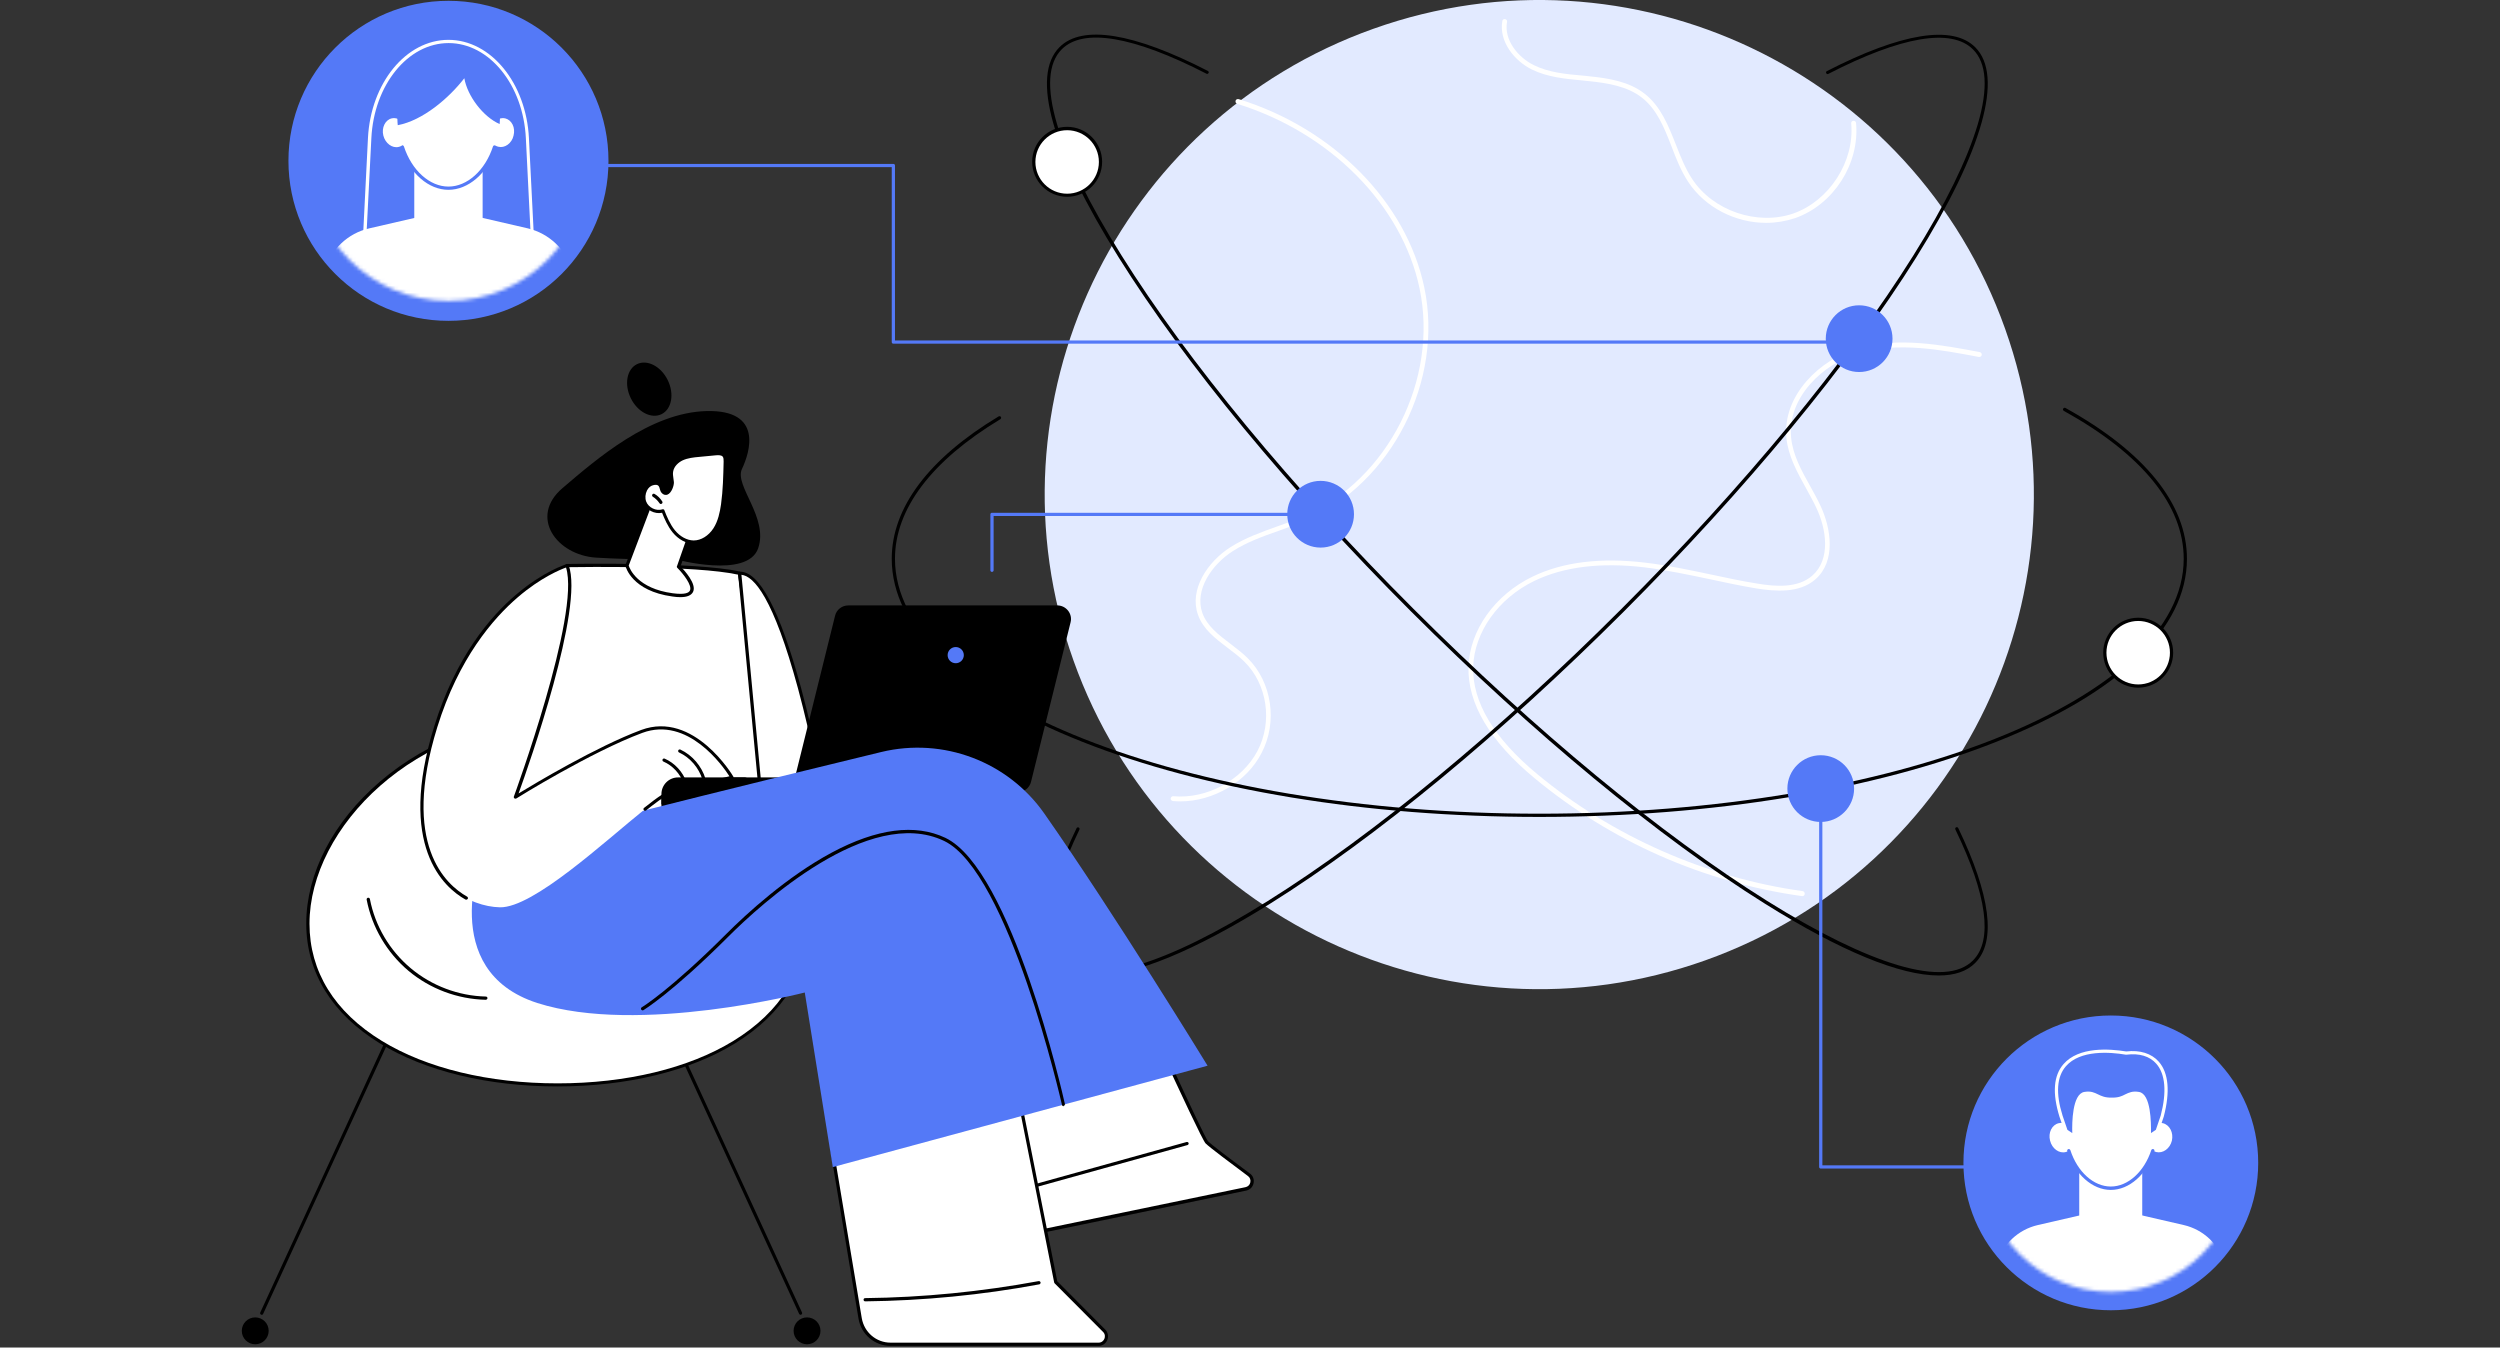 <svg width="705" height="380" viewBox="0 0 705 380" fill="none" xmlns="http://www.w3.org/2000/svg">
<rect x="0" y="0" width="705" height="380" fill="#333333" stroke="none"/>
<g style="mix-blend-mode:darken" clip-path="url(#clip0_427_3287)">
<path d="M480.872 270.827C553.416 244.982 591.273 165.222 565.429 92.678C539.584 20.135 459.824 -17.723 387.28 8.122C314.736 33.967 276.879 113.727 302.724 186.271C328.568 258.814 408.328 296.672 480.872 270.827Z" fill="#E2EAFF"/>
<path d="M332.86 225.99C332.174 225.99 331.444 225.945 330.759 225.899C330.393 225.853 330.119 225.534 330.119 225.168C330.165 224.803 330.485 224.529 330.85 224.529C340.304 225.397 350.261 220.007 354.6 211.786C358.939 203.565 357.386 192.969 350.9 186.575C349.485 185.159 347.795 183.925 346.196 182.692C342.771 180.089 339.254 177.44 337.838 173.375C335.28 166.296 340.533 158.394 347.018 154.284C351.129 151.68 355.742 150.036 360.218 148.437C362.775 147.524 365.379 146.611 367.891 145.514C391.458 135.147 405.708 106.966 400.319 81.344C395.386 57.868 375.198 37.452 348.891 29.276C348.525 29.185 348.343 28.774 348.434 28.409C348.525 28.043 348.936 27.861 349.302 27.952C376.066 36.219 396.619 57.091 401.643 81.024C407.17 107.24 392.554 136.106 368.393 146.702C365.835 147.798 363.186 148.757 360.629 149.671C356.198 151.224 351.631 152.868 347.703 155.38C341.674 159.216 336.787 166.433 339.071 172.873C340.396 176.526 343.593 178.993 346.973 181.55C348.617 182.829 350.352 184.108 351.814 185.57C358.71 192.375 360.355 203.656 355.742 212.38C351.585 220.51 342.131 225.99 332.86 225.99Z" fill="white"/>
<path d="M508.29 252.709C508.244 252.709 508.244 252.709 508.199 252.709C480.384 248.827 454.304 237.317 432.701 219.413C420.095 208.954 413.838 198.404 414.112 188.036C414.432 177.76 421.511 167.757 432.199 162.596C440.694 158.486 451.381 157.161 463.941 158.668C470.244 159.399 476.547 160.769 482.667 162.048C486.869 162.962 491.208 163.875 495.502 164.56C500.617 165.428 506.966 165.93 511.076 162.322C516.374 157.663 515.004 149.123 512.218 143.231C511.35 141.358 510.3 139.531 509.341 137.75C506.874 133.274 504.271 128.661 503.768 123.454C502.627 111.579 513.177 101.257 524.093 98.197C535.466 94.954 547.615 97.284 558.302 99.293C558.667 99.385 558.896 99.704 558.85 100.115C558.759 100.481 558.439 100.709 558.028 100.663C547.478 98.654 535.466 96.37 524.413 99.522C514.045 102.445 503.997 112.173 505.093 123.363C505.55 128.296 508.062 132.772 510.482 137.111C511.487 138.937 512.538 140.81 513.405 142.683C516.374 149.031 517.79 158.257 511.944 163.373C507.422 167.346 500.617 166.798 495.228 165.93C490.889 165.199 486.55 164.286 482.348 163.373C476.273 162.094 470.016 160.769 463.759 159.993C451.427 158.531 441.014 159.81 432.747 163.784C422.516 168.716 415.756 178.262 415.437 188.036C415.163 197.947 421.237 208.132 433.523 218.317C454.624 235.81 481.206 247.548 508.336 251.293C508.701 251.339 508.975 251.704 508.929 252.07C508.929 252.435 508.61 252.709 508.29 252.709Z" fill="white"/>
<path d="M498.059 62.846C489.426 62.846 480.84 58.553 476.044 51.245C474.035 48.185 472.664 44.714 471.386 41.334C469.285 35.945 467.275 30.875 463.027 27.541C458.962 24.344 453.436 23.43 448.092 22.882C447.544 22.837 446.95 22.791 446.357 22.7C441.47 22.243 436.446 21.786 431.97 19.594C427.083 17.173 422.652 11.738 423.657 5.937C423.703 5.572 424.068 5.298 424.434 5.389C424.799 5.435 425.073 5.8 424.982 6.166C424.068 11.281 428.087 16.168 432.518 18.361C436.765 20.462 441.652 20.918 446.402 21.329C446.996 21.375 447.544 21.421 448.138 21.512C453.71 22.06 459.465 23.019 463.804 26.445C468.371 30.007 470.518 35.534 472.619 40.832C473.898 44.12 475.268 47.546 477.186 50.469C483.078 59.466 495.592 63.714 505.732 60.197C515.871 56.635 523.042 45.49 522.037 34.803C521.991 34.438 522.265 34.072 522.676 34.072C523.042 34.026 523.407 34.3 523.407 34.712C524.458 46.175 517.059 57.731 506.188 61.522C503.585 62.389 500.799 62.846 498.059 62.846Z" fill="white"/>
<path d="M434.072 230.375C385.338 230.375 339.574 222.839 305.091 209.137C270.516 195.435 251.471 177.12 251.471 157.572C251.471 143.185 261.884 129.3 281.615 117.425C281.843 117.288 282.117 117.38 282.254 117.562C282.391 117.791 282.3 118.065 282.117 118.202C262.661 129.94 252.384 143.55 252.384 157.572C252.384 197.216 333.911 229.462 434.072 229.462C534.233 229.462 615.805 197.216 615.805 157.572C615.805 142.546 604.113 128.113 582.007 115.873C581.778 115.736 581.687 115.462 581.824 115.233C581.961 115.005 582.235 114.913 582.464 115.05C604.889 127.474 616.718 142.18 616.718 157.572C616.718 177.12 597.673 195.435 563.098 209.137C528.615 222.839 482.805 230.375 434.072 230.375Z" fill="black"/>
<path d="M309.065 275.089C304.589 275.089 301.117 273.901 298.788 271.572C292.805 265.589 294.449 252.481 303.584 233.572C303.675 233.344 303.949 233.252 304.178 233.344C304.406 233.435 304.497 233.709 304.406 233.938C295.5 252.435 293.764 265.224 299.428 270.887C303.31 274.769 310.435 275.226 320.62 272.212C330.577 269.288 343 263.168 357.524 254.079C387.44 235.353 422.836 206.123 457.228 171.731C491.62 137.339 520.851 101.942 539.577 72.026C548.666 57.502 554.74 45.079 557.709 35.123C560.723 24.938 560.267 17.767 556.384 13.93C550.31 7.856 536.197 10.231 515.598 20.827C515.37 20.964 515.096 20.873 515.004 20.644C514.867 20.416 514.959 20.142 515.187 20.05C536.197 9.272 550.63 6.942 557.024 13.336C565.108 21.421 559.17 42.476 540.353 72.62C521.627 102.582 492.305 138.024 457.913 172.462C423.476 206.899 388.033 236.175 358.072 254.901C336.697 268.238 319.889 275.089 309.065 275.089Z" fill="black"/>
<path d="M546.702 275.089C535.831 275.089 519.069 268.238 497.74 254.856C467.779 236.13 432.336 206.808 397.899 172.416C363.461 137.978 334.185 102.536 315.459 72.575C296.596 42.43 290.658 21.421 298.788 13.291C305.182 6.897 319.661 9.226 340.625 20.005C340.853 20.142 340.944 20.416 340.807 20.599C340.67 20.827 340.396 20.918 340.214 20.781C319.615 10.185 305.502 7.81 299.428 13.885C295.545 17.767 295.089 24.892 298.103 35.077C301.026 45.079 307.146 57.457 316.235 71.981C334.961 101.897 364.192 137.293 398.584 171.685C432.976 206.077 468.372 235.308 498.288 254.034C512.812 263.123 525.235 269.197 535.192 272.166C545.377 275.18 552.548 274.724 556.384 270.841C562.048 265.178 560.358 252.389 551.406 233.892C551.315 233.663 551.406 233.389 551.634 233.298C551.863 233.207 552.137 233.298 552.228 233.526C561.317 252.389 563.007 265.543 557.024 271.526C554.649 273.947 551.178 275.089 546.702 275.089Z" fill="black"/>
<path d="M524.276 104.911C529.472 104.911 533.685 100.699 533.685 95.502C533.685 90.306 529.472 86.094 524.276 86.094C519.08 86.094 514.867 90.306 514.867 95.502C514.867 100.699 519.08 104.911 524.276 104.911Z" fill="#5479F7"/>
<path d="M372.413 154.421C377.609 154.421 381.821 150.208 381.821 145.012C381.821 139.816 377.609 135.603 372.413 135.603C367.216 135.603 363.004 139.816 363.004 145.012C363.004 150.208 367.216 154.421 372.413 154.421Z" fill="#5479F7"/>
<path d="M513.45 231.791C518.646 231.791 522.858 227.578 522.858 222.382C522.858 217.186 518.646 212.974 513.45 212.974C508.253 212.974 504.041 217.186 504.041 222.382C504.041 227.578 508.253 231.791 513.45 231.791Z" fill="#5479F7"/>
<path d="M300.934 55.082C306.13 55.082 310.343 50.869 310.343 45.673C310.343 40.477 306.13 36.264 300.934 36.264C295.738 36.264 291.525 40.477 291.525 45.673C291.525 50.869 295.738 55.082 300.934 55.082Z" fill="white"/>
<path d="M300.934 55.493C295.499 55.493 291.068 51.062 291.068 45.627C291.068 40.192 295.499 35.762 300.934 35.762C306.369 35.762 310.799 40.192 310.799 45.627C310.799 51.108 306.369 55.493 300.934 55.493ZM300.934 36.721C296.001 36.721 291.982 40.74 291.982 45.673C291.982 50.606 296.001 54.625 300.934 54.625C305.866 54.625 309.886 50.606 309.886 45.673C309.886 40.74 305.866 36.721 300.934 36.721Z" fill="black"/>
<path d="M602.969 193.471C608.165 193.471 612.378 189.259 612.378 184.063C612.378 178.866 608.165 174.654 602.969 174.654C597.773 174.654 593.561 178.866 593.561 184.063C593.561 189.259 597.773 193.471 602.969 193.471Z" fill="white"/>
<path d="M602.969 193.928C597.534 193.928 593.104 189.498 593.104 184.063C593.104 178.627 597.534 174.197 602.969 174.197C608.404 174.197 612.834 178.627 612.834 184.063C612.834 189.498 608.404 193.928 602.969 193.928ZM602.969 175.111C598.036 175.111 594.017 179.13 594.017 184.063C594.017 188.995 598.036 193.014 602.969 193.014C607.902 193.014 611.921 188.995 611.921 184.063C611.921 179.13 607.902 175.111 602.969 175.111Z" fill="black"/>
<path d="M73.803 370.774C73.758 370.774 73.666 370.774 73.621 370.728C73.392 370.637 73.301 370.363 73.392 370.135L127.287 253.029C127.378 252.8 127.652 252.709 127.88 252.8C128.109 252.892 128.2 253.166 128.109 253.394L74.215 370.5C74.169 370.683 73.986 370.774 73.803 370.774Z" fill="black"/>
<path d="M71.976 379.086C74.07 379.086 75.767 377.389 75.767 375.296C75.767 373.202 74.07 371.505 71.976 371.505C69.883 371.505 68.186 373.202 68.186 375.296C68.186 377.389 69.883 379.086 71.976 379.086Z" fill="black"/>
<path d="M225.758 370.774C225.576 370.774 225.439 370.683 225.347 370.5L171.453 253.394C171.362 253.166 171.453 252.892 171.681 252.8C171.91 252.709 172.184 252.8 172.275 253.029L226.169 370.135C226.261 370.363 226.169 370.637 225.941 370.728C225.895 370.774 225.804 370.774 225.758 370.774Z" fill="black"/>
<path d="M227.586 379.086C229.679 379.086 231.377 377.389 231.377 375.296C231.377 373.202 229.679 371.505 227.586 371.505C225.492 371.505 223.795 373.202 223.795 375.296C223.795 377.389 225.492 379.086 227.586 379.086Z" fill="black"/>
<path d="M227.585 260.474C227.585 289.019 196.07 305.918 157.203 305.918C118.335 305.918 86.82 289.019 86.82 260.474C86.82 231.928 118.335 202.56 157.203 202.56C196.07 202.56 227.585 231.928 227.585 260.474Z" fill="white"/>
<path d="M157.202 306.375C137.7 306.375 119.933 302.082 107.19 294.272C93.58 285.913 86.363 274.221 86.363 260.428C86.363 246.315 93.945 231.745 107.145 220.418C120.983 208.589 138.75 202.058 157.202 202.058C175.654 202.058 193.467 208.589 207.26 220.418C220.459 231.745 228.041 246.315 228.041 260.428C228.041 274.221 220.825 285.913 207.214 294.272C194.471 302.082 176.705 306.375 157.202 306.375ZM157.202 203.017C117.193 203.017 87.277 233.344 87.277 260.474C87.277 273.947 94.31 285.365 107.693 293.541C120.298 301.26 137.883 305.507 157.248 305.507C176.613 305.507 194.197 301.26 206.803 293.541C220.14 285.365 227.219 273.947 227.219 260.474C227.128 233.344 197.212 203.017 157.202 203.017Z" fill="black"/>
<path d="M103.855 253.623C105.363 261.296 109.519 268.375 115.502 273.399C121.485 278.423 129.204 281.301 136.968 281.483L103.855 253.623Z" fill="white"/>
<path d="M136.969 281.94C129.022 281.757 121.303 278.88 115.183 273.764C109.108 268.649 104.906 261.524 103.399 253.714C103.354 253.486 103.491 253.212 103.765 253.166C103.993 253.12 104.267 253.257 104.313 253.531C105.774 261.113 109.885 268.055 115.822 273.034C121.76 278.012 129.296 280.844 137.015 281.026C137.289 281.026 137.471 281.255 137.471 281.483C137.426 281.712 137.243 281.94 136.969 281.94Z" fill="black"/>
<path d="M137.061 234.851L159.897 159.49C159.897 159.49 195.933 158.76 208.585 161.637C208.585 161.637 216.303 217.084 216.943 229.69L137.061 234.851Z" fill="white"/>
<path d="M137.061 235.308C136.924 235.308 136.787 235.262 136.695 235.125C136.604 234.988 136.558 234.851 136.604 234.714L159.44 159.353C159.486 159.171 159.669 159.034 159.851 159.034C160.217 159.034 196.07 158.349 208.63 161.18C208.813 161.226 208.95 161.363 208.996 161.546C209.087 162.094 216.714 217.13 217.354 229.644C217.354 229.873 217.171 230.101 216.943 230.101L137.061 235.308ZM160.217 159.947L137.654 234.394L216.44 229.279C215.664 216.536 208.767 166.478 208.128 162.048C196.116 159.399 163.871 159.901 160.217 159.947Z" fill="black"/>
<path d="M232.745 226.858C232.745 226.858 221.327 160.998 208.584 161.637L215.07 230.01L232.745 226.858Z" fill="white"/>
<path d="M215.069 230.466C214.978 230.466 214.887 230.421 214.795 230.375C214.704 230.284 214.613 230.192 214.613 230.055L208.127 161.683C208.127 161.546 208.173 161.454 208.218 161.363C208.31 161.272 208.401 161.226 208.538 161.226C214.064 160.952 219.911 171.959 225.894 193.974C230.278 210.187 233.201 226.721 233.201 226.858C233.247 227.087 233.064 227.361 232.836 227.406L215.161 230.558C215.115 230.466 215.115 230.466 215.069 230.466ZM209.086 162.094L215.48 229.462L232.242 226.493C231.74 223.752 229 208.817 225.026 194.111C218.084 168.534 212.603 162.459 209.086 162.094Z" fill="black"/>
<path d="M281.982 226.858L186.525 230.01V223.935C186.525 221.332 188.626 219.231 191.23 219.231H282.028V226.858H281.982Z" fill="black"/>
<path d="M287.007 223.387H228.088C225.576 223.387 223.704 221.012 224.343 218.591L235.487 173.649C235.898 171.913 237.451 170.726 239.232 170.726H298.151C300.663 170.726 302.535 173.101 301.896 175.522L290.752 220.464C290.341 222.199 288.788 223.387 287.007 223.387Z" fill="black"/>
<path d="M269.514 187.031C270.775 187.031 271.798 186.009 271.798 184.748C271.798 183.486 270.775 182.464 269.514 182.464C268.253 182.464 267.23 183.486 267.23 184.748C267.23 186.009 268.253 187.031 269.514 187.031Z" fill="#5479F7"/>
<path d="M312.127 261.57C312.127 261.57 338.709 320.579 340.307 322.178C341.358 323.228 347.843 328.07 352.182 331.312C353.735 332.454 353.187 334.875 351.315 335.286L290.432 347.892L274.949 278.606L312.127 261.57Z" fill="white"/>
<path d="M290.432 348.303C290.203 348.303 290.021 348.166 289.975 347.937L274.492 278.697C274.446 278.469 274.538 278.286 274.766 278.195L311.944 261.159C312.035 261.113 312.172 261.113 312.309 261.159C312.401 261.204 312.538 261.296 312.583 261.387C323.225 284.954 339.485 320.534 340.672 321.858C341.449 322.635 345.651 325.877 352.502 330.947C353.369 331.586 353.735 332.637 353.506 333.687C353.278 334.738 352.502 335.514 351.451 335.743L290.569 348.348C290.477 348.303 290.477 348.303 290.432 348.303ZM275.451 278.834L290.751 347.298L351.223 334.784C351.908 334.647 352.456 334.144 352.593 333.413C352.73 332.728 352.502 332.043 351.908 331.632C347.066 328.024 341.038 323.502 339.987 322.452C338.389 320.853 315.369 269.882 311.898 262.118L275.451 278.834Z" fill="black"/>
<path d="M289.563 335.469C289.38 335.469 289.198 335.332 289.106 335.149C289.061 334.921 289.198 334.647 289.426 334.601L334.642 322.041C334.871 321.995 335.145 322.132 335.191 322.361C335.236 322.589 335.099 322.863 334.871 322.909L289.654 335.469C289.654 335.469 289.609 335.469 289.563 335.469Z" fill="black"/>
<path d="M234.617 324.187L242.61 371.824C243.295 376.026 246.949 379.086 251.197 379.086H309.795C311.759 379.086 312.764 376.712 311.394 375.296L297.737 361.594L286.228 303.543L234.617 324.187Z" fill="white"/>
<path d="M309.796 379.543H251.152C246.676 379.543 242.885 376.346 242.108 371.916L234.161 324.279C234.116 324.05 234.253 323.868 234.435 323.776L286.046 303.087C286.183 303.041 286.32 303.041 286.411 303.087C286.548 303.132 286.594 303.269 286.64 303.406L298.149 361.32L311.668 374.93C312.445 375.707 312.673 376.849 312.262 377.853C311.851 378.904 310.892 379.543 309.796 379.543ZM235.12 324.462L243.022 371.733C243.707 375.707 247.087 378.63 251.152 378.63H309.796C310.664 378.63 311.212 378.082 311.44 377.534C311.668 376.986 311.668 376.209 311.075 375.615L297.418 361.913C297.373 361.868 297.327 361.776 297.281 361.685L285.863 304.183L235.12 324.462Z" fill="black"/>
<path d="M243.98 366.983C243.752 366.983 243.523 366.8 243.523 366.526C243.523 366.252 243.706 366.07 243.98 366.07C260.331 365.887 276.819 364.243 292.896 361.274C293.124 361.228 293.398 361.411 293.444 361.639C293.49 361.868 293.307 362.142 293.079 362.187C276.91 365.202 260.377 366.8 243.98 366.983Z" fill="black"/>
<path d="M136.01 241.062C136.01 241.062 122.994 273.673 151.539 282.853C180.131 291.988 226.945 279.885 226.945 279.885L234.847 329.12L340.534 300.529C340.534 300.529 314.227 257.596 294.496 229.416C284.22 214.755 265.996 207.858 248.549 212.06C209.864 221.423 141.765 238.139 136.01 241.062Z" fill="#5479F7"/>
<path d="M299.932 311.947C299.703 311.947 299.521 311.81 299.475 311.582C299.338 310.942 284.494 245.858 266.225 237.135C244.987 226.995 214.34 255.175 205.434 264.082C189.449 280.067 181.501 284.817 181.456 284.863C181.227 285 180.953 284.909 180.816 284.68C180.679 284.452 180.771 284.178 180.999 284.041C181.09 283.995 188.946 279.245 204.795 263.397C210.458 257.733 221.876 247.228 234.574 240.423C247.316 233.618 258.095 232.248 266.59 236.267C285.271 245.173 299.703 308.613 300.297 311.308C300.343 311.536 300.206 311.81 299.932 311.856C300.023 311.947 299.977 311.947 299.932 311.947Z" fill="black"/>
<path d="M180.952 206.26C166.245 211.695 145.327 224.803 145.327 224.803C145.327 224.803 164.647 172.279 159.851 159.49C159.851 159.49 134.548 167.072 122.81 204.935C113.173 236.13 123.313 250.334 134.137 254.49C136.466 255.358 138.796 255.815 140.988 255.861C150.397 256.043 170.539 237.272 181.866 228.183C185.474 225.305 188.168 223.387 189.356 223.387L206.392 219.231C206.392 219.231 195.659 200.824 180.952 206.26Z" fill="white"/>
<path d="M131.488 253.714C131.396 253.714 131.351 253.714 131.259 253.668C125.139 250.243 111.985 238.596 122.444 204.844C128.519 185.204 138.339 173.786 145.509 167.712C153.274 161.089 159.531 159.171 159.805 159.079C160.033 159.034 160.262 159.125 160.353 159.353C164.783 171.228 149.209 215.577 146.24 223.752C150.807 220.966 168.209 210.553 180.815 205.849C195.704 200.322 206.711 218.82 206.802 219.002C206.894 219.139 206.894 219.276 206.848 219.413C206.802 219.55 206.665 219.642 206.528 219.687L189.492 223.844C189.447 223.844 189.447 223.844 189.401 223.844C188.031 223.844 183.646 227.361 182.185 228.548C182.002 228.685 181.682 228.685 181.545 228.457C181.408 228.274 181.408 227.954 181.637 227.817C185.93 224.392 188.168 222.976 189.355 222.93L205.706 218.911C203.834 215.988 193.923 201.921 181.134 206.671C166.656 212.06 145.783 225.031 145.601 225.168C145.418 225.26 145.235 225.26 145.052 225.123C144.915 224.986 144.824 224.803 144.915 224.62C145.098 224.118 163.733 173.238 159.622 160.038C158.115 160.587 152.543 162.824 146.057 168.397C139.024 174.425 129.341 185.661 123.312 205.072C113.036 238.231 125.778 249.512 131.716 252.846C131.944 252.983 132.036 253.257 131.899 253.486C131.807 253.623 131.625 253.714 131.488 253.714Z" fill="black"/>
<path d="M193.192 221.24C193.009 221.24 192.827 221.103 192.781 220.921C191.822 218.226 189.721 215.897 187.072 214.755C186.844 214.663 186.752 214.389 186.844 214.161C186.935 213.933 187.209 213.841 187.437 213.933C190.269 215.166 192.598 217.678 193.603 220.647C193.695 220.875 193.558 221.149 193.329 221.24C193.284 221.195 193.238 221.24 193.192 221.24Z" fill="black"/>
<path d="M198.535 220.144C198.353 220.144 198.17 220.007 198.079 219.824C197.074 216.536 194.653 213.659 191.502 212.197C191.273 212.106 191.182 211.832 191.273 211.603C191.365 211.375 191.639 211.284 191.867 211.375C195.247 212.974 197.85 216.034 198.946 219.596C199.038 219.824 198.901 220.099 198.627 220.144C198.627 220.144 198.581 220.144 198.535 220.144Z" fill="black"/>
<path d="M186.523 226.858V223.935C186.523 221.332 188.624 219.231 191.228 219.231H210.639L186.523 226.858Z" fill="black"/>
<path d="M186.563 116.791C189.437 115.376 190.213 111.073 188.296 107.181C186.379 103.289 182.495 101.281 179.622 102.696C176.748 104.112 175.972 108.414 177.889 112.306C179.805 116.199 183.689 118.206 186.563 116.791Z" fill="black"/>
<path d="M190.452 157.709C190.452 157.709 179.262 157.937 168.118 157.252C156.973 156.567 149.072 145.743 158.663 137.613C168.209 129.483 183.327 116.284 199.312 115.918C215.298 115.553 211.461 127.565 209.223 132.269C207.031 136.974 216.805 145.971 213.791 154.649C210.731 163.281 190.452 157.709 190.452 157.709Z" fill="black"/>
<path d="M184.331 139.714L176.795 159.49C176.795 159.49 178.393 166.25 189.675 167.757C200.956 169.264 191.365 159.81 191.365 159.81L196.8 144.19L184.331 139.714Z" fill="white"/>
<path d="M191.868 168.397C191.229 168.397 190.452 168.351 189.63 168.214C178.166 166.661 176.43 159.856 176.385 159.582C176.385 159.49 176.385 159.399 176.385 159.308L183.921 139.531C184.012 139.303 184.286 139.166 184.515 139.257L196.983 143.779C197.212 143.87 197.349 144.144 197.257 144.373L191.914 159.719C192.918 160.769 196.572 164.697 195.43 166.935C194.928 167.894 193.786 168.397 191.868 168.397ZM177.298 159.49C177.572 160.404 179.765 165.976 189.721 167.3C193.192 167.757 194.289 167.163 194.563 166.524C195.248 165.108 192.736 161.865 191 160.13C190.863 159.993 190.817 159.81 190.909 159.673L196.207 144.51L184.56 140.308L177.298 159.49Z" fill="black"/>
<path d="M189.584 136.014C189.538 135.01 189.264 134.005 189.401 133.046C189.629 131.447 190.908 130.123 192.415 129.437C193.877 128.752 195.567 128.615 197.165 128.433C198.764 128.296 200.363 128.113 201.961 127.976C202.738 127.885 203.651 127.885 204.199 128.478C204.61 128.935 204.61 129.62 204.565 130.214C204.473 134.233 204.382 138.298 203.834 142.317C203.468 144.738 202.966 147.204 201.641 149.26C200.317 151.315 198.079 152.913 195.613 152.913C193.42 152.868 191.411 151.589 190.04 149.899C188.67 148.209 187.803 146.154 186.98 144.099C185.016 144.738 182.596 143.596 181.865 141.632C181.134 139.668 182.093 136.928 184.103 136.425C186.706 135.786 186.432 138.024 186.843 138.572C188.259 140.445 189.675 137.202 189.584 136.014Z" fill="white"/>
<path d="M195.658 153.324H195.612C193.466 153.279 191.319 152.137 189.675 150.127C188.304 148.437 187.391 146.337 186.706 144.601C184.605 145.058 182.184 143.824 181.454 141.769C180.997 140.582 181.134 139.074 181.728 137.841C182.23 136.836 183.052 136.197 184.011 135.923C186.432 135.329 186.843 136.974 187.071 137.796C187.117 137.933 187.163 138.161 187.208 138.252C187.619 138.755 187.848 138.663 187.939 138.663C188.624 138.389 189.264 136.791 189.218 136.06C189.218 135.74 189.172 135.421 189.127 135.101C189.035 134.416 188.944 133.731 189.035 133C189.264 131.401 190.497 129.894 192.324 129.072C193.877 128.341 195.658 128.204 197.256 128.022L202.052 127.565C202.646 127.519 203.97 127.382 204.655 128.204C205.203 128.798 205.158 129.666 205.158 130.26C205.066 134.233 204.975 138.389 204.381 142.409C204.062 144.692 203.514 147.296 202.098 149.534C200.454 151.863 198.033 153.324 195.658 153.324ZM186.934 143.596C187.117 143.596 187.3 143.687 187.345 143.87C188.03 145.651 188.944 147.844 190.314 149.534C191.776 151.315 193.694 152.365 195.566 152.411H195.612C197.713 152.411 199.814 151.087 201.184 148.986C202.509 146.93 203.011 144.418 203.331 142.226C203.879 138.252 203.97 134.142 204.062 130.168C204.062 129.62 204.062 129.072 203.788 128.752C203.422 128.341 202.691 128.341 201.961 128.387L197.165 128.844C195.612 128.981 193.968 129.163 192.552 129.803C191.365 130.351 190.04 131.493 189.812 133.046C189.72 133.639 189.812 134.279 189.903 134.918C189.949 135.238 189.994 135.603 190.04 135.969C190.086 136.928 189.401 139.029 188.213 139.486C187.848 139.623 187.117 139.714 186.432 138.8C186.295 138.618 186.204 138.344 186.112 138.024C185.884 137.156 185.701 136.425 184.148 136.837C183.463 137.019 182.869 137.522 182.458 138.298C181.956 139.303 181.865 140.49 182.23 141.449C182.869 143.139 185.016 144.19 186.797 143.642C186.843 143.596 186.889 143.596 186.934 143.596Z" fill="black"/>
<path d="M186.341 142.135C186.204 142.135 186.067 142.043 185.975 141.906C185.473 141.175 184.834 140.536 184.103 140.079C183.874 139.942 183.829 139.668 183.966 139.44C184.103 139.211 184.377 139.166 184.605 139.303C185.473 139.805 186.204 140.536 186.752 141.404C186.889 141.632 186.843 141.906 186.615 142.043C186.523 142.089 186.432 142.135 186.341 142.135Z" fill="black"/>
<path d="M279.744 161.272C279.47 161.272 279.287 161.089 279.287 160.815V145.058C279.287 144.784 279.47 144.601 279.744 144.601H372.414C372.689 144.601 372.871 144.784 372.871 145.058C372.871 145.332 372.689 145.514 372.414 145.514H280.201V160.815C280.201 161.043 280.018 161.272 279.744 161.272Z" fill="#5479F7"/>
<path d="M595.252 369.495C618.206 369.495 636.814 350.887 636.814 327.933C636.814 304.978 618.206 286.37 595.252 286.37C572.298 286.37 553.689 304.978 553.689 327.933C553.689 350.887 572.298 369.495 595.252 369.495Z" fill="#5479F7"/>
<mask id="mask0_427_3287" style="mask-type:luminance" maskUnits="userSpaceOnUse" x="558" y="291" width="74" height="74">
<path d="M595.251 364.334C615.355 364.334 631.652 348.037 631.652 327.933C631.652 307.829 615.355 291.531 595.251 291.531C575.147 291.531 558.85 307.829 558.85 327.933C558.85 348.037 575.147 364.334 595.251 364.334Z" fill="white"/>
</mask>
<g mask="url(#mask0_427_3287)">
<path d="M615.849 345.471L595.25 340.721L574.652 345.471C569.125 346.75 564.695 350.906 563.142 356.387L558.666 380H631.834L627.358 356.387C625.805 350.952 621.375 346.75 615.849 345.471Z" fill="white"/>
<path d="M597.534 353.51H592.966C589.312 353.51 586.344 350.541 586.344 346.887V327.978H604.111V346.887C604.111 350.541 601.188 353.51 597.534 353.51Z" fill="white"/>
</g>
<mask id="mask1_427_3287" style="mask-type:luminance" maskUnits="userSpaceOnUse" x="558" y="291" width="74" height="74">
<path d="M595.251 364.334C615.355 364.334 631.652 348.037 631.652 327.933C631.652 307.829 615.355 291.531 595.251 291.531C575.147 291.531 558.85 307.829 558.85 327.933C558.85 348.037 575.147 364.334 595.251 364.334Z" fill="white"/>
</mask>
<g mask="url(#mask1_427_3287)">
<path d="M609.959 316.743C609.319 316.606 608.68 316.651 608.086 316.88C607.584 308.75 602.011 303.224 595.252 303.224C588.492 303.224 582.92 308.75 582.418 316.88C581.824 316.651 581.185 316.606 580.545 316.743C578.627 317.2 577.531 319.437 578.124 321.675C578.672 323.913 580.682 325.375 582.555 324.873C582.874 324.781 583.148 324.69 583.422 324.507C585.386 330.536 589.954 335.103 595.297 335.103C600.641 335.103 605.209 330.49 607.172 324.507C607.447 324.644 607.721 324.781 608.04 324.873C609.959 325.329 611.922 323.913 612.471 321.675C612.973 319.437 611.877 317.245 609.959 316.743Z" fill="white"/>
</g>
<mask id="mask2_427_3287" style="mask-type:luminance" maskUnits="userSpaceOnUse" x="558" y="291" width="74" height="74">
<path d="M595.251 364.334C615.355 364.334 631.652 348.037 631.652 327.933C631.652 307.829 615.355 291.531 595.251 291.531C575.147 291.531 558.85 307.829 558.85 327.933C558.85 348.037 575.147 364.334 595.251 364.334Z" fill="white"/>
</mask>
<g mask="url(#mask2_427_3287)">
<path d="M595.25 335.56C590.043 335.56 585.111 331.176 582.964 324.644C582.873 324.416 583.01 324.142 583.238 324.051C583.467 323.959 583.741 324.096 583.832 324.325C585.842 330.49 590.409 334.601 595.25 334.601C600.092 334.601 604.659 330.445 606.668 324.325C606.76 324.096 606.988 323.959 607.262 324.051C607.491 324.142 607.628 324.37 607.536 324.644C605.435 331.176 600.457 335.56 595.25 335.56Z" fill="#5479F7"/>
</g>
<mask id="mask3_427_3287" style="mask-type:luminance" maskUnits="userSpaceOnUse" x="558" y="291" width="74" height="74">
<path d="M595.251 364.334C615.355 364.334 631.652 348.037 631.652 327.933C631.652 307.829 615.355 291.531 595.251 291.531C575.147 291.531 558.85 307.829 558.85 327.933C558.85 348.037 575.147 364.334 595.251 364.334Z" fill="white"/>
</mask>
<g mask="url(#mask3_427_3287)">
<path d="M599.589 297.012C588.582 295.185 575.794 297.469 581.183 314.779L582.599 318.935L584.837 320.442C584.837 320.442 584.198 309.024 587.806 308.43C591.186 307.882 591.414 310.12 595.479 310.029C599.544 310.12 599.772 307.882 603.152 308.43C606.714 309.024 606.121 320.442 606.121 320.442L608.359 318.935L609.775 314.779C613.337 301.305 607.582 296.007 599.589 297.012Z" fill="#5479F7"/>
<path d="M584.883 320.899C584.791 320.899 584.7 320.853 584.609 320.808L582.371 319.3C582.279 319.255 582.234 319.163 582.188 319.072L580.772 314.916C578.717 308.293 579.082 303.315 581.914 300.072C586.207 295.139 594.794 295.733 599.589 296.51C603.472 296.053 606.714 297.058 608.77 299.387C611.556 302.538 612.012 307.882 610.186 314.87L608.77 319.072C608.724 319.163 608.678 319.255 608.587 319.3L606.349 320.808C606.212 320.899 606.029 320.899 605.847 320.808C605.71 320.716 605.618 320.579 605.618 320.397C605.847 316.149 605.344 309.252 603.061 308.841C601.508 308.567 600.686 308.978 599.726 309.435C598.722 309.938 597.58 310.486 595.479 310.44C593.378 310.486 592.236 309.938 591.231 309.435C590.226 308.933 589.45 308.567 587.897 308.841C585.568 309.207 585.111 316.149 585.339 320.397C585.339 320.579 585.248 320.716 585.111 320.808C585.02 320.899 584.928 320.899 584.883 320.899ZM583.01 318.615L584.38 319.529C584.289 316.606 584.38 308.522 587.76 307.928C589.633 307.608 590.592 308.111 591.642 308.613C592.601 309.07 593.606 309.572 595.479 309.526C597.397 309.572 598.356 309.115 599.315 308.613C600.366 308.111 601.371 307.608 603.198 307.928C606.577 308.476 606.623 316.606 606.577 319.529L607.948 318.615L609.318 314.596C611.053 307.974 610.642 302.904 608.085 299.981C606.212 297.834 603.289 296.966 599.635 297.423C599.589 297.423 599.544 297.423 599.498 297.423C594.931 296.647 586.618 296.053 582.599 300.666C579.996 303.635 579.676 308.339 581.64 314.596L583.01 318.615Z" fill="white"/>
</g>
<path d="M554.467 329.531H513.453C513.179 329.531 512.996 329.349 512.996 329.075V222.382C512.996 222.108 513.179 221.925 513.453 221.925C513.727 221.925 513.91 222.108 513.91 222.382V328.618H554.467C554.741 328.618 554.924 328.8 554.924 329.075C554.924 329.349 554.696 329.531 554.467 329.531Z" fill="#5479F7"/>
<path d="M527.793 96.918H251.928C251.654 96.918 251.471 96.736 251.471 96.462V47.135H167.843C167.569 47.135 167.387 46.952 167.387 46.678C167.387 46.404 167.569 46.221 167.843 46.221H251.928C252.202 46.221 252.384 46.404 252.384 46.678V96.005H527.793C528.067 96.005 528.25 96.188 528.25 96.462C528.25 96.69 528.021 96.918 527.793 96.918Z" fill="#5479F7"/>
<path d="M126.465 90.478C151.387 90.478 171.59 70.275 171.59 45.353C171.59 20.431 151.387 0.228 126.465 0.228C101.543 0.228 81.34 20.431 81.34 45.353C81.34 70.275 101.543 90.478 126.465 90.478Z" fill="#5479F7"/>
<mask id="mask4_427_3287" style="mask-type:luminance" maskUnits="userSpaceOnUse" x="86" y="5" width="80" height="80">
<path d="M126.464 84.861C148.283 84.861 165.971 67.173 165.971 45.353C165.971 23.534 148.283 5.846 126.464 5.846C104.645 5.846 86.957 23.534 86.957 45.353C86.957 67.173 104.645 84.861 126.464 84.861Z" fill="white"/>
</mask>
<g mask="url(#mask4_427_3287)">
<path d="M151.172 88.56H101.754C101.617 88.56 101.525 88.514 101.434 88.423C101.343 88.332 101.297 88.195 101.297 88.103L103.763 38.959C104.54 23.43 114.496 11.236 126.463 11.236C138.429 11.236 148.386 23.43 149.162 38.959L151.629 88.103C151.629 88.24 151.583 88.332 151.492 88.423C151.446 88.514 151.309 88.56 151.172 88.56ZM102.256 87.647H150.715L148.294 39.005C147.564 23.933 137.972 12.149 126.508 12.149C115.044 12.149 105.453 23.933 104.722 39.005L102.256 87.647Z" fill="white"/>
<path d="M148.843 64.399L126.509 59.238L104.129 64.399C98.1 65.769 93.305 70.337 91.615 76.228L86.773 101.851H166.245L161.358 76.274C159.622 70.337 154.826 65.815 148.843 64.399Z" fill="white"/>
<path d="M130.665 73.123H122.307C119.293 73.123 116.826 70.656 116.826 67.642V45.445H136.1V67.688C136.1 70.656 133.68 73.123 130.665 73.123Z" fill="white"/>
<path d="M142.632 32.93C141.947 32.748 141.216 32.839 140.576 33.067C140.028 24.161 133.954 18.087 126.509 18.087C119.064 18.087 112.99 24.115 112.442 33.067C111.802 32.793 111.072 32.748 110.387 32.93C108.286 33.433 107.098 35.853 107.738 38.32C108.331 40.786 110.524 42.339 112.625 41.837C112.944 41.745 113.264 41.608 113.538 41.425C115.685 48.002 120.709 53.072 126.555 53.072C132.401 53.072 137.425 48.048 139.572 41.425C139.846 41.608 140.165 41.745 140.485 41.837C142.586 42.339 144.778 40.786 145.372 38.32C145.92 35.853 144.687 33.433 142.632 32.93Z" fill="white"/>
<path d="M126.464 53.529C120.892 53.529 115.639 48.962 113.218 42.111C113.036 42.202 112.853 42.248 112.67 42.293C110.341 42.887 107.92 41.151 107.235 38.457C106.55 35.762 107.92 33.113 110.25 32.519C110.843 32.382 111.437 32.382 112.031 32.519C112.807 23.887 118.836 17.675 126.509 17.675C134.182 17.675 140.211 23.887 140.988 32.519C141.581 32.382 142.175 32.382 142.769 32.519C143.911 32.793 144.87 33.57 145.418 34.712C145.966 35.808 146.103 37.132 145.783 38.457C145.464 39.781 144.733 40.877 143.728 41.608C142.678 42.339 141.49 42.613 140.348 42.339C140.166 42.293 139.983 42.248 139.8 42.156C137.334 48.962 132.036 53.529 126.464 53.529ZM113.493 40.969C113.538 40.969 113.584 40.969 113.63 41.014C113.767 41.06 113.858 41.151 113.904 41.288C116.096 48.048 121.166 52.615 126.464 52.615C131.762 52.615 136.831 48.048 139.024 41.288C139.069 41.151 139.161 41.06 139.298 41.014C139.435 40.969 139.572 40.969 139.709 41.06C139.983 41.197 140.257 41.334 140.531 41.38C141.399 41.608 142.358 41.38 143.134 40.832C143.956 40.238 144.596 39.325 144.824 38.228C145.098 37.132 145.007 36.036 144.55 35.123C144.093 34.209 143.363 33.615 142.495 33.387C141.901 33.25 141.307 33.296 140.714 33.524C140.577 33.57 140.44 33.57 140.303 33.478C140.166 33.387 140.12 33.25 140.074 33.113C139.526 24.709 133.817 18.589 126.464 18.589C119.11 18.543 113.401 24.663 112.853 33.113C112.853 33.25 112.762 33.387 112.625 33.478C112.488 33.57 112.351 33.57 112.214 33.524C111.62 33.296 110.981 33.25 110.432 33.387C108.606 33.844 107.555 36.036 108.103 38.228C108.651 40.421 110.615 41.882 112.442 41.425C112.716 41.38 112.99 41.243 113.264 41.106C113.31 41.014 113.401 40.969 113.493 40.969Z" fill="#5479F7"/>
<path d="M112.168 35.305C119.202 33.981 126.555 27.724 130.94 22.06C131.808 27.084 136.238 32.93 140.897 34.986C140.897 34.986 143.135 15.027 126.464 15.666C109.839 16.305 112.168 35.305 112.168 35.305Z" fill="#5479F7"/>
</g>
</g>
<defs>
<clipPath id="clip0_427_3287">
<rect width="568.63" height="380" fill="white" transform="translate(68.186)"/>
</clipPath>
</defs>
</svg>
